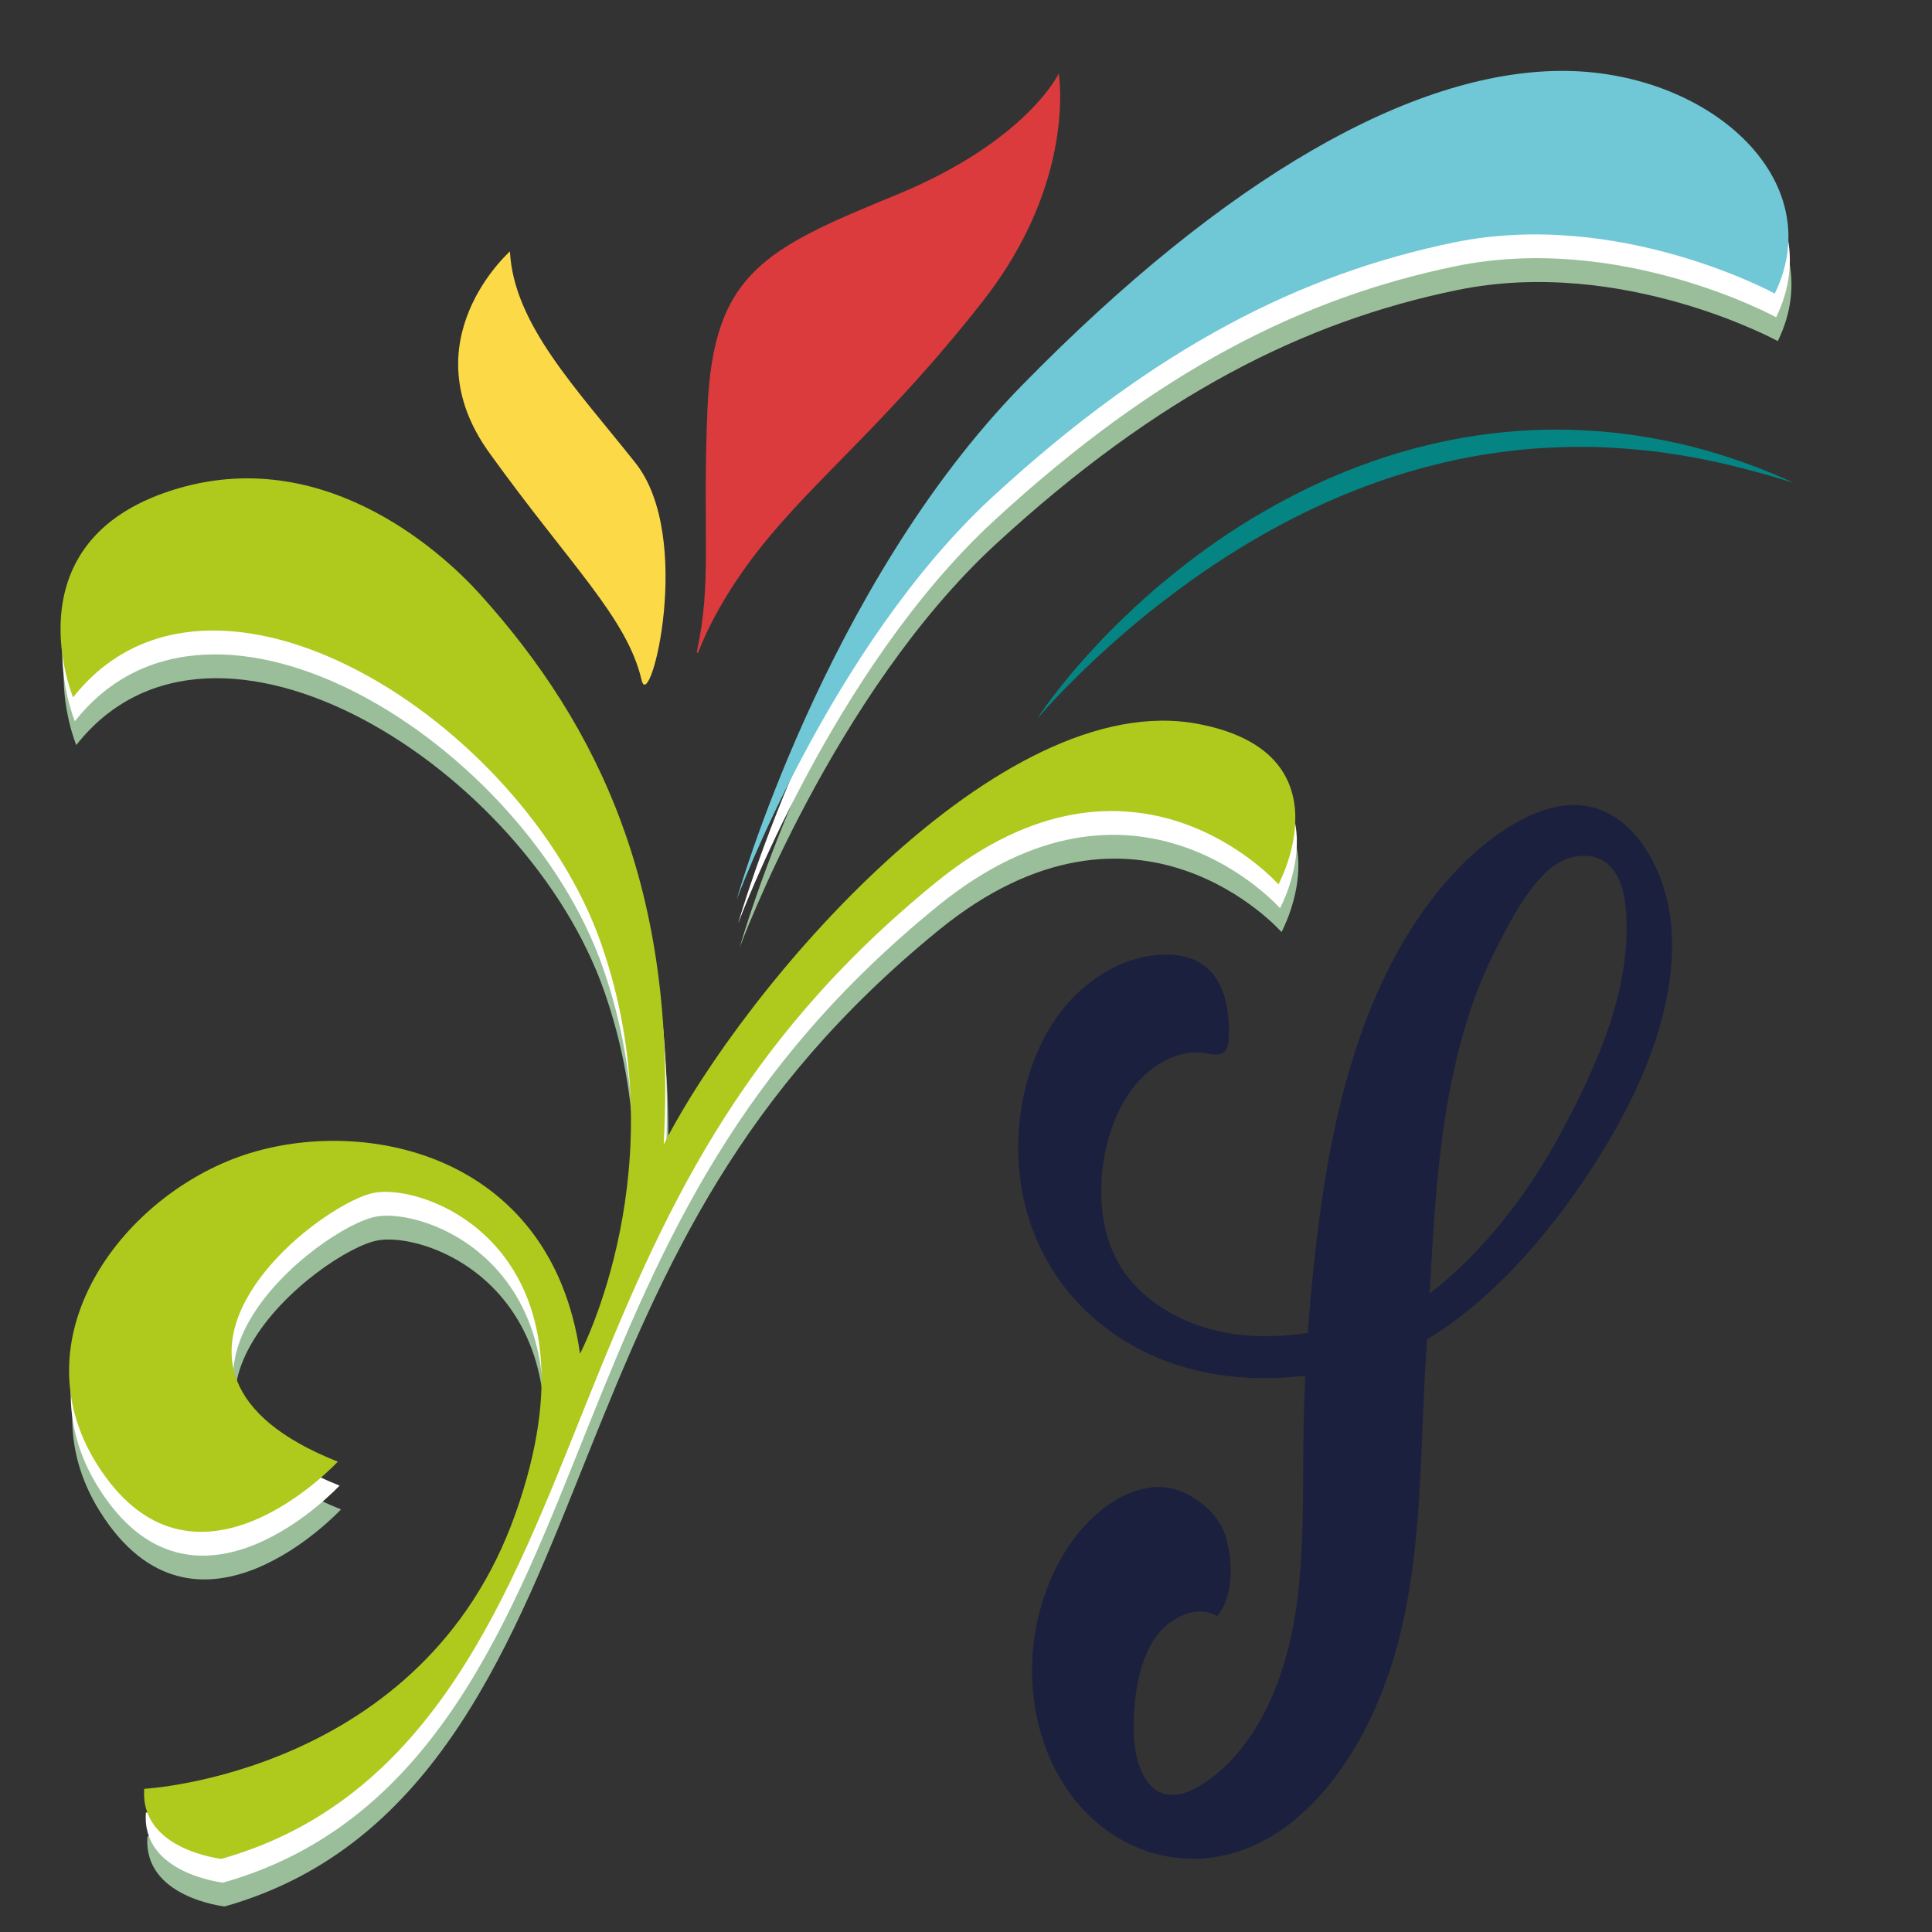 <?xml version="1.0" encoding="utf-8"?>
<!-- Generator: Adobe Illustrator 16.0.0, SVG Export Plug-In . SVG Version: 6.00 Build 0)  -->
<!DOCTYPE svg PUBLIC "-//W3C//DTD SVG 1.1//EN" "http://www.w3.org/Graphics/SVG/1.1/DTD/svg11.dtd">
<svg version="1.1" id="Calque_1" xmlns="http://www.w3.org/2000/svg" xmlns:xlink="http://www.w3.org/1999/xlink" x="0px" y="0px"
	 width="36px" height="36px" viewBox="0 0 36 36" enable-background="new 0 0 36 36" xml:space="preserve">
<rect x="0" y="0" width="36" height="36" fill="#333333" stroke="none"/>
<path fill="#9ABE9A" d="M23.879,17.367c0,0-2.684-3.053-6.386-0.036c-3.699,3.016-5.096,6.181-6.511,9.703
	c-1.414,3.521-2.835,7.372-6.796,8.49c0,0-1.527-0.165-1.438-1.305c0,0,5.199-0.274,6.917-5.124
	c1.715-4.848-1.577-6.151-2.614-5.984c-1.037,0.168-5.037,3.29-0.697,5.014c0,0-2.701,2.919-4.5,0.027
	c-1.445-2.329,0.433-4.903,2.647-5.705c2.216-0.802,5.821-0.134,6.366,3.665c0,0,1.843-3.497,0.392-7.642
	c-1.45-4.147-7.274-7.845-9.838-4.587c0,0-1.162-2.793,1.691-3.808c2.851-1.014,5.147,1.061,5.89,1.885
	c2.218,2.46,3.682,5.518,3.422,10.256c1.506-2.946,6.269-8.547,9.964-7.839C25.212,14.919,23.879,17.367,23.879,17.367z"/>
<path fill="#9ABE9A" d="M13.784,17.652c0,0,1.636-5.829,5.321-9.591c3.81-3.89,7.263-5.829,10.017-5.855
	c2.754-0.023,5.041,2.02,4.005,4.15c0,0-2.896-1.586-5.975-0.951c-2.838,0.583-5.564,1.945-8.593,4.731
	C15.531,12.924,13.784,17.652,13.784,17.652z"/>
<path fill="#FFFFFF" d="M23.851,16.923c0,0-2.685-3.052-6.384-0.036c-3.703,3.017-5.097,6.181-6.512,9.703
	c-1.415,3.521-2.836,7.37-6.798,8.49c0,0-1.526-0.165-1.438-1.305c0,0,5.2-0.274,6.917-5.124c1.717-4.848-1.577-6.152-2.613-5.984
	c-1.037,0.169-5.039,3.29-0.696,5.015c0,0-2.703,2.92-4.5,0.026c-1.447-2.329,0.431-4.904,2.648-5.705
	c2.216-0.802,5.82-0.133,6.364,3.665c0,0,1.844-3.497,0.393-7.644c-1.45-4.146-7.275-7.843-9.837-4.584c0,0-1.163-2.794,1.688-3.808
	c2.854-1.016,5.147,1.061,5.891,1.885c2.218,2.459,3.682,5.518,3.422,10.256c1.508-2.947,6.27-8.548,9.965-7.838
	C25.184,14.475,23.851,16.923,23.851,16.923z"/>
<path fill="#FFFFFF" d="M13.754,17.208c0,0,1.637-5.828,5.322-9.592c3.811-3.888,7.265-5.829,10.018-5.851
	c2.755-0.025,5.041,2.016,4.002,4.147c0,0-2.892-1.585-5.972-0.952c-2.839,0.584-5.563,1.944-8.593,4.734
	C15.502,12.48,13.754,17.208,13.754,17.208z"/>
<path fill="#AFC91D" d="M23.822,16.479c0,0-2.685-3.051-6.385-0.035c-3.702,3.016-5.096,6.181-6.511,9.701
	c-1.416,3.521-2.837,7.372-6.8,8.492c0,0-1.524-0.167-1.438-1.305c0,0,5.199-0.275,6.916-5.124c1.718-4.849-1.575-6.154-2.613-5.985
	c-1.036,0.169-5.038,3.291-0.696,5.013c0,0-2.702,2.923-4.5,0.028c-1.446-2.328,0.432-4.903,2.648-5.706
	c2.217-0.801,5.82-0.134,6.365,3.666c0,0,1.843-3.497,0.393-7.643c-1.451-4.146-7.276-7.845-9.839-4.586
	c0,0-1.162-2.794,1.691-3.808c2.853-1.015,5.146,1.061,5.89,1.884c2.219,2.46,3.682,5.519,3.424,10.255
	c1.506-2.946,6.267-8.544,9.963-7.836C25.156,14.03,23.822,16.479,23.822,16.479z"/>
<path fill="#FCD947" d="M11.955,12.671c0.153,0.663,0.988-2.66-0.115-4.046c-1.1-1.388-2.268-2.583-2.338-3.94
	c0,0-1.889,1.668-0.381,3.757C10.626,10.534,11.684,11.508,11.955,12.671z"/>
<path fill="#DB3B3C" d="M16.695,3.634c-2.443,1.002-3.408,1.454-3.513,3.996c-0.098,2.364,0.09,3.197-0.2,4.525
	c0.008,0.002,0.016,0.008,0.023,0.013c0.145-0.379,0.477-1.096,1.163-1.962c1.025-1.294,2.412-2.377,4.156-4.607
	c1.744-2.232,1.404-4.229,1.404-4.229S19.136,2.631,16.695,3.634z"/>
<path fill="#70C7D6" d="M13.726,16.764c0,0,1.638-5.827,5.324-9.591c3.807-3.887,7.262-5.828,10.015-5.852
	c2.754-0.023,5.043,2.015,4.005,4.149c0,0-2.896-1.585-5.974-0.953c-2.839,0.584-5.563,1.945-8.593,4.734
	C15.475,12.037,13.726,16.764,13.726,16.764z"/>
<path fill="#048583" d="M19.322,13.397c0.109-0.125,0.22-0.249,0.332-0.368c0.114-0.121,0.229-0.239,0.348-0.356
	c0.232-0.231,0.472-0.458,0.718-0.677c0.245-0.218,0.496-0.432,0.754-0.637c0.259-0.202,0.52-0.401,0.787-0.59
	c1.071-0.754,2.23-1.381,3.461-1.808c0.308-0.107,0.62-0.202,0.937-0.282c0.314-0.08,0.632-0.15,0.953-0.202
	c0.321-0.051,0.644-0.093,0.97-0.118c0.079-0.008,0.161-0.009,0.244-0.014c0.08-0.005,0.161-0.009,0.244-0.012l0.244-0.006
	l0.243,0.001l0.123,0l0.123,0.004c0.08,0.003,0.162,0.005,0.243,0.011c0.163,0.012,0.327,0.021,0.489,0.038
	c0.327,0.027,0.651,0.078,0.975,0.134C32.156,8.632,32.796,8.801,33.428,9c-0.6-0.28-1.231-0.502-1.877-0.672
	c-0.646-0.162-1.312-0.272-1.983-0.306c-1.343-0.08-2.702,0.125-3.975,0.568c-0.316,0.112-0.63,0.234-0.938,0.373
	c-0.306,0.139-0.606,0.289-0.901,0.453c-0.587,0.324-1.146,0.695-1.674,1.107c-0.265,0.207-0.522,0.417-0.771,0.642
	c-0.246,0.222-0.487,0.453-0.722,0.694c-0.229,0.24-0.453,0.486-0.665,0.741C19.71,12.857,19.503,13.122,19.322,13.397z"/>
<path fill="#1C203F" d="M30.448,20.376c0.458-0.965,0.787-2.066,0.692-3.133c-0.019-0.203-0.054-0.405-0.108-0.598
	c-0.227-0.821-0.758-1.501-1.456-1.624c-0.52-0.091-1.063,0.126-1.545,0.443c-1.114,0.736-1.972,2.01-2.523,3.406
	c-0.553,1.396-0.824,2.914-0.996,4.423c-0.058,0.514-0.106,1.029-0.143,1.544c-0.915,0.142-1.854,0.058-2.655-0.43
	c-0.395-0.24-0.754-0.585-0.966-1.056c-0.197-0.438-0.259-0.964-0.213-1.48c0.054-0.597,0.254-1.197,0.607-1.638
	c0.354-0.438,0.87-0.695,1.343-0.604c0.133,0.025,0.302,0.056,0.374-0.09c0.024-0.05,0.029-0.107,0.034-0.161
	c0.029-0.458-0.045-0.943-0.307-1.247c-0.238-0.277-0.594-0.358-0.934-0.343c-0.675,0.029-1.355,0.403-1.845,1.013
	c-0.796,0.99-1.024,2.537-0.675,3.776c0.45,1.585,1.675,2.544,2.974,2.91c0.69,0.195,1.414,0.232,2.136,0.156
	c0.026-0.004,0.054-0.007,0.081-0.01c-0.018,0.357-0.029,0.716-0.034,1.073c-0.025,1.701,0.084,3.554-0.687,5.123
	c-0.309,0.629-0.758,1.176-1.3,1.478c-0.816,0.456-1.198-0.282-1.178-1.195c0.015-0.7,0.166-1.506,0.67-1.873
	c0.173-0.126,0.536-0.328,0.886-0.125c0.312-0.364,0.3-1.044,0.149-1.513s-0.692-0.84-1.107-0.886s-0.846,0.137-1.208,0.43
	c-0.874,0.703-1.366,2.044-1.274,3.272c0.201,2.735,2.716,4.052,4.675,2.654c0.047-0.032,0.095-0.067,0.141-0.104
	c0.977-0.772,1.654-2.05,2.004-3.392c0.453-1.741,0.396-3.566,0.515-5.36c0.006-0.087,0.011-0.173,0.017-0.26
	C28.287,23.952,29.753,21.837,30.448,20.376z M27.86,17.714c0.266-0.516,0.541-1.075,0.966-1.479
	c0.339-0.32,0.923-0.438,1.237-0.022c0.162,0.213,0.213,0.49,0.234,0.756c0.113,1.468-0.562,2.946-1.248,4.206
	c-0.594,1.09-1.415,2.158-2.41,2.93c0.073-1.33,0.146-2.661,0.412-3.969C27.223,19.301,27.472,18.476,27.86,17.714z"/>
</svg>

